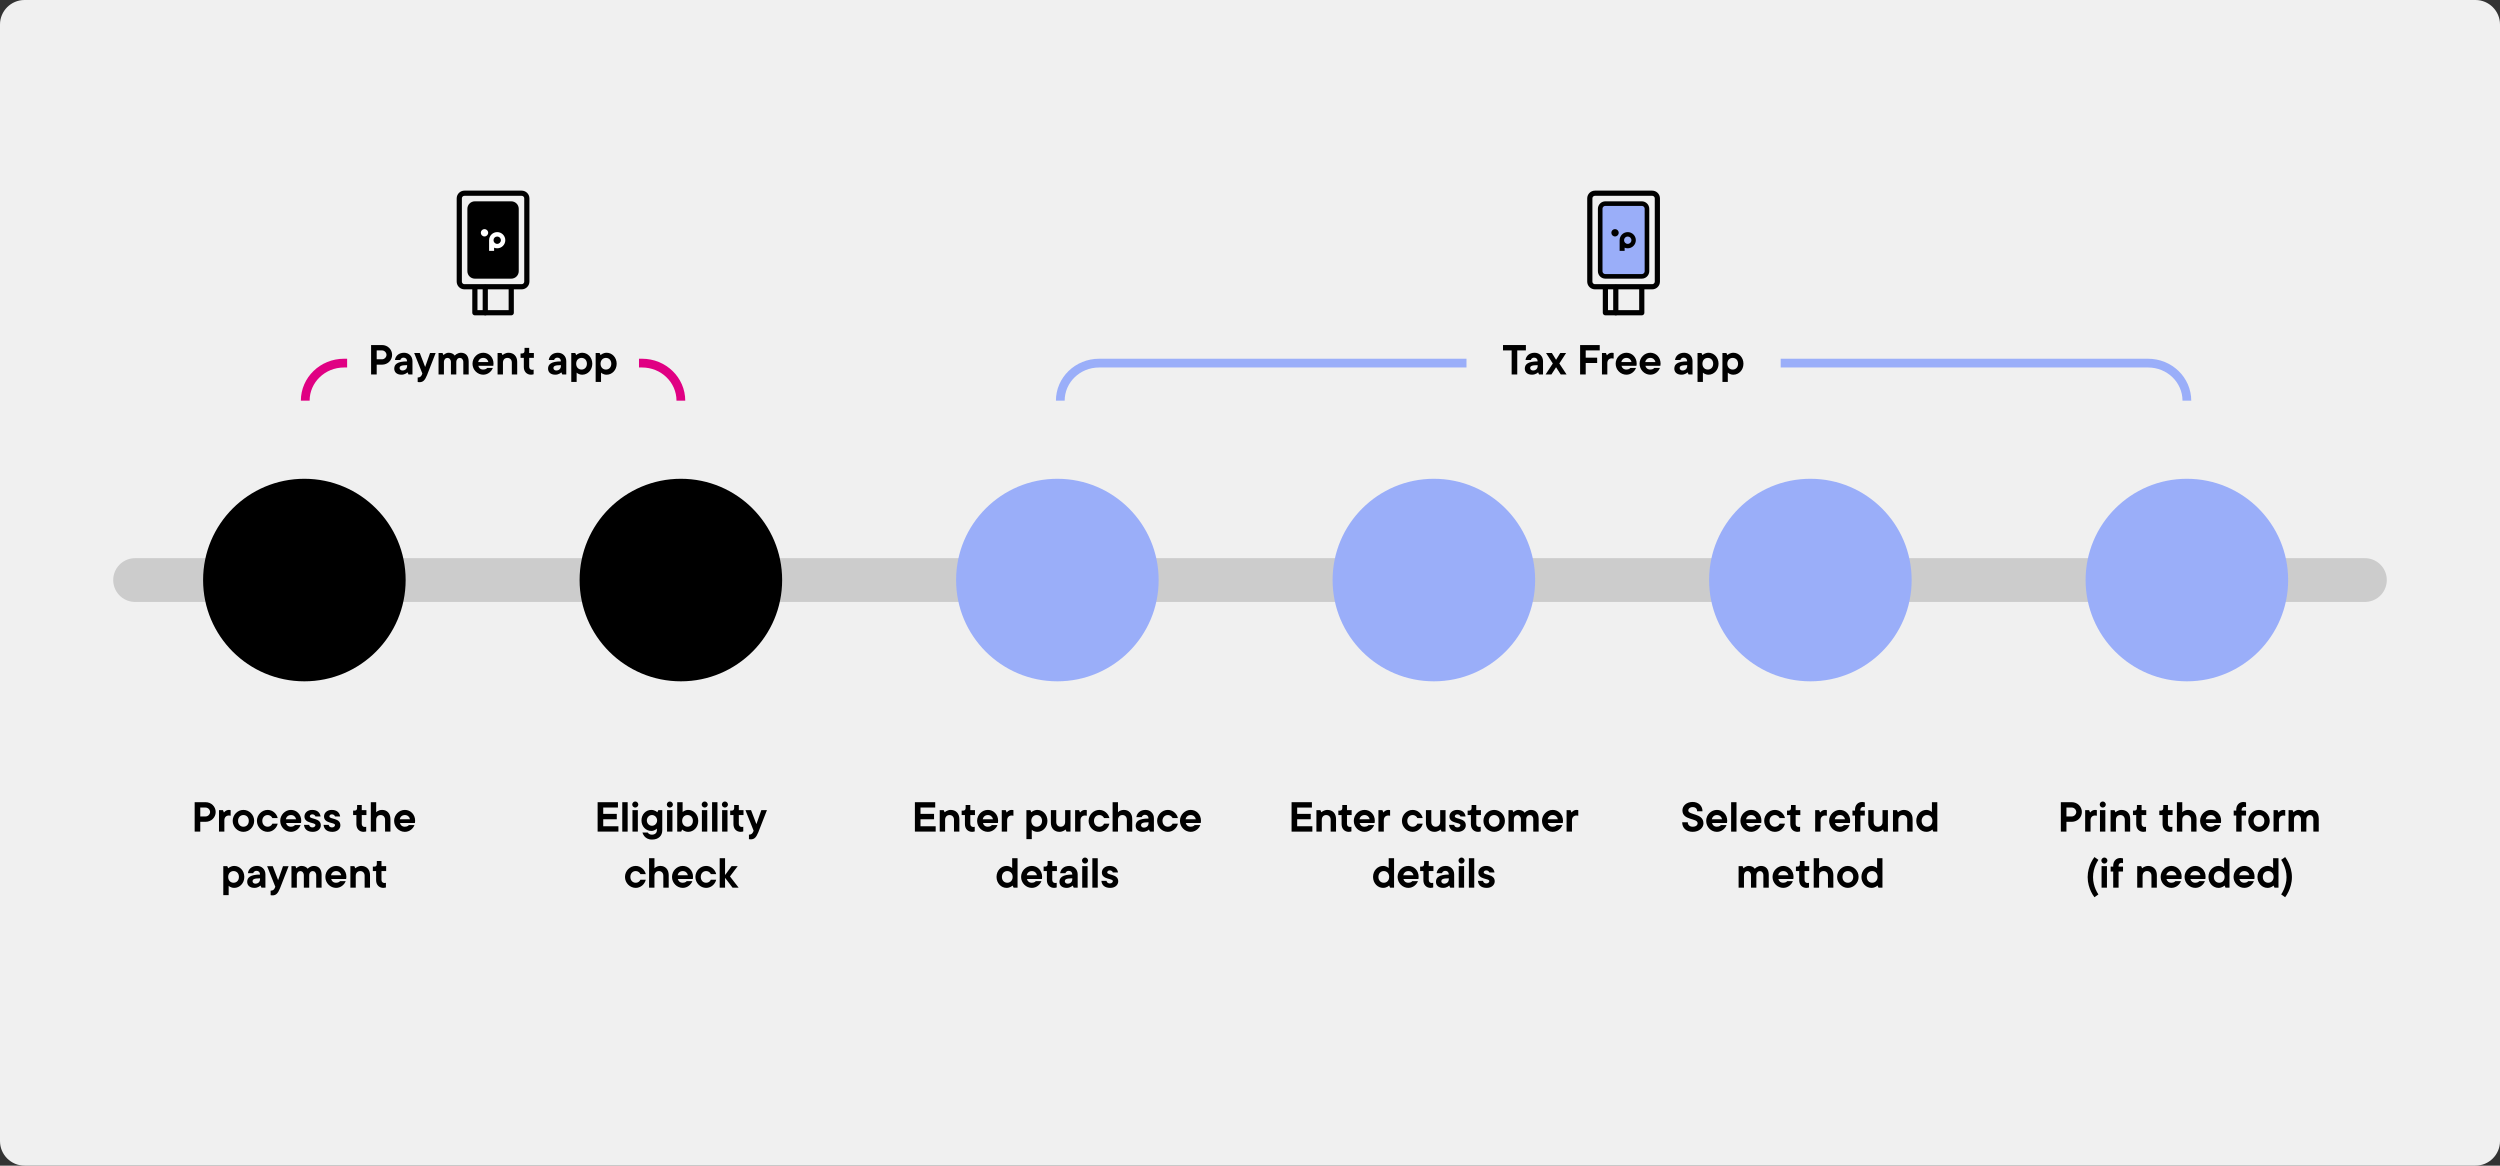 <?xml version="1.0" encoding="UTF-8"?>
<svg id="Layer_1" data-name="Layer 1" xmlns="http://www.w3.org/2000/svg" xmlns:xlink="http://www.w3.org/1999/xlink" version="1.1" viewBox="0 0 815 380">
  <rect x="0" y="0" width="815" height="380" fill="#333333" stroke="none"/>
  <defs>
    <style>
      .cls-1 {
        clip-path: url(#clippath);
      }

      .cls-1, .cls-2, .cls-3, .cls-4, .cls-5, .cls-6, .cls-7, .cls-8, .cls-9, .cls-10, .cls-11, .cls-12, .cls-13, .cls-14, .cls-15, .cls-16, .cls-17 {
        stroke-width: 0px;
      }

      .cls-1, .cls-2, .cls-18, .cls-19, .cls-20, .cls-21, .cls-22, .cls-23, .cls-24, .cls-25, .cls-6, .cls-7, .cls-8, .cls-9, .cls-10, .cls-11, .cls-26, .cls-27, .cls-28, .cls-29, .cls-13, .cls-14, .cls-15, .cls-16, .cls-17, .cls-30 {
        fill: none;
      }

      .cls-3 {
        fill: #9aaef9;
      }

      .cls-18, .cls-19, .cls-20, .cls-21, .cls-22, .cls-25, .cls-27, .cls-28, .cls-30 {
        stroke-linejoin: round;
      }

      .cls-18, .cls-19, .cls-20, .cls-22, .cls-23, .cls-25, .cls-30 {
        stroke-width: 1.381px;
      }

      .cls-18, .cls-30 {
        stroke: #fff;
      }

      .cls-19 {
        stroke-linecap: square;
      }

      .cls-19, .cls-20, .cls-23, .cls-25 {
        stroke: #221f20;
      }

      .cls-20, .cls-22, .cls-23, .cls-27, .cls-28, .cls-29, .cls-30 {
        stroke-linecap: round;
      }

      .cls-21, .cls-27 {
        stroke-width: 1.694px;
      }

      .cls-21, .cls-27, .cls-28 {
        stroke: #000;
      }

      .cls-31 {
        clip-path: url(#clippath-2);
      }

      .cls-32 {
        clip-path: url(#clippath-8);
      }

      .cls-33 {
        clip-path: url(#clippath-5);
      }

      .cls-22 {
        stroke: #1d1e1b;
      }

      .cls-23, .cls-24, .cls-26 {
        stroke-miterlimit: 10;
      }

      .cls-4 {
        fill: #000;
      }

      .cls-24 {
        stroke: #e00083;
      }

      .cls-24, .cls-26 {
        stroke-width: 2.854px;
      }

      .cls-34 {
        clip-path: url(#clippath-14);
      }

      .cls-35 {
        clip-path: url(#clippath-17);
      }

      .cls-36 {
        clip-path: url(#clippath-11);
      }

      .cls-5 {
        fill: #f0f0f0;
      }

      .cls-6 {
        clip-path: url(#clippath-1);
      }

      .cls-7 {
        clip-path: url(#clippath-4);
      }

      .cls-8 {
        clip-path: url(#clippath-3);
      }

      .cls-9 {
        clip-path: url(#clippath-9);
      }

      .cls-10 {
        clip-path: url(#clippath-6);
      }

      .cls-11 {
        clip-path: url(#clippath-7);
      }

      .cls-26 {
        stroke: #9aaef9;
      }

      .cls-28 {
        stroke-width: 1.5px;
      }

      .cls-29 {
        stroke: #ccc;
        stroke-width: 14.272px;
      }

      .cls-12 {
        fill: #fff;
      }

      .cls-13 {
        clip-path: url(#clippath-15);
      }

      .cls-14 {
        clip-path: url(#clippath-10);
      }

      .cls-15 {
        clip-path: url(#clippath-16);
      }

      .cls-16 {
        clip-path: url(#clippath-13);
      }

      .cls-17 {
        clip-path: url(#clippath-12);
      }
    </style>
    <clipPath id="clippath">
      <rect class="cls-2" x="77.133" y="167.005" width="44.185" height="44.185"/>
    </clipPath>
    <clipPath id="clippath-1">
      <polyline class="cls-1" points="77.133 167.005 121.318 167.005 121.318 211.19 77.133 211.19 77.133 167.005"/>
    </clipPath>
    <clipPath id="clippath-2">
      <path class="cls-6" d="M99.225,222.113c18.234,0,33.016-14.782,33.016-33.016s-14.782-33.015-33.016-33.015c-18.234,0-33.016,14.781-33.016,33.015s14.781,33.016,33.016,33.016h0Z"/>
    </clipPath>
    <clipPath id="clippath-3">
      <rect class="cls-2" x="199.872" y="167.005" width="44.185" height="44.185"/>
    </clipPath>
    <clipPath id="clippath-4">
      <polyline class="cls-8" points="199.872 167.005 244.057 167.005 244.057 211.19 199.872 211.19 199.872 167.005"/>
    </clipPath>
    <clipPath id="clippath-5">
      <path class="cls-7" d="M221.964,222.113c18.234,0,33.016-14.782,33.016-33.016s-14.782-33.015-33.016-33.015c-18.234,0-33.015,14.781-33.015,33.015s14.781,33.016,33.015,33.016h0Z"/>
    </clipPath>
    <clipPath id="clippath-6">
      <rect class="cls-2" x="322.611" y="167.005" width="44.185" height="44.185"/>
    </clipPath>
    <clipPath id="clippath-7">
      <polyline class="cls-10" points="322.611 167.005 366.796 167.005 366.796 211.19 322.611 211.19 322.611 167.005"/>
    </clipPath>
    <clipPath id="clippath-8">
      <path class="cls-11" d="M344.703,222.113c18.234,0,33.016-14.782,33.016-33.016s-14.782-33.015-33.016-33.015c-18.234,0-33.015,14.781-33.015,33.015s14.781,33.016,33.015,33.016h0Z"/>
    </clipPath>
    <clipPath id="clippath-9">
      <rect class="cls-2" x="445.35" y="167.005" width="44.185" height="44.185"/>
    </clipPath>
    <clipPath id="clippath-10">
      <polyline class="cls-9" points="445.35 167.005 489.535 167.005 489.535 211.19 445.35 211.19 445.35 167.005"/>
    </clipPath>
    <clipPath id="clippath-11">
      <path class="cls-14" d="M467.442,222.113c18.234,0,33.016-14.782,33.016-33.016s-14.782-33.015-33.016-33.015c-18.234,0-33.015,14.781-33.015,33.015s14.781,33.016,33.015,33.016h0Z"/>
    </clipPath>
    <clipPath id="clippath-12">
      <rect class="cls-2" x="568.089" y="167.005" width="44.185" height="44.185"/>
    </clipPath>
    <clipPath id="clippath-13">
      <polyline class="cls-17" points="568.089 167.005 612.274 167.005 612.274 211.19 568.089 211.19 568.089 167.005"/>
    </clipPath>
    <clipPath id="clippath-14">
      <path class="cls-16" d="M590.181,222.113c18.234,0,33.016-14.782,33.016-33.016s-14.782-33.015-33.016-33.015c-18.234,0-33.015,14.781-33.015,33.015s14.781,33.016,33.015,33.016h0Z"/>
    </clipPath>
    <clipPath id="clippath-15">
      <rect class="cls-2" x="690.045" y="167.005" width="44.185" height="44.185"/>
    </clipPath>
    <clipPath id="clippath-16">
      <polyline class="cls-13" points="690.045 167.005 734.23 167.005 734.23 211.19 690.045 211.19 690.045 167.005"/>
    </clipPath>
    <clipPath id="clippath-17">
      <path class="cls-15" d="M712.921,222.113c18.234,0,33.015-14.782,33.015-33.016s-14.781-33.015-33.015-33.015-33.016,14.781-33.016,33.015,14.782,33.016,33.016,33.016h0Z"/>
    </clipPath>
  </defs>
  <path class="cls-5" d="M8,0C3.582,0,0,3.582,0,8v364c0,4.418,3.582,8,8,8h799c4.418,0,8-3.582,8-8V8c0-4.418-3.582-8-8-8H8Z"/>
  <line class="cls-29" x1="44.04" y1="189.097" x2="770.96" y2="189.097"/>
  <path class="cls-4" d="M99.225,222.113c18.234,0,33.016-14.782,33.016-33.016s-14.782-33.015-33.016-33.015c-18.234,0-33.016,14.781-33.016,33.015s14.781,33.016,33.016,33.016h0Z"/>
  <g class="cls-31">
    <path class="cls-30" d="M104.058,181.503h-12.427M95.773,184.265h8.217M95.773,187.026h2.649M95.773,189.788h2.649M95.773,192.549h2.649M98.535,187.026c.763,0,1.381-.618,1.381-1.381,0-.763-.618-1.381-1.381-1.381M98.535,189.788c.763,0,1.381-.618,1.381-1.381s-.618-1.381-1.381-1.381M98.535,192.549c.763,0,1.381-.618,1.381-1.381,0-.763-.618-1.381-1.381-1.381M104.057,184.265c.763,0,1.381-.618,1.381-1.381s-.618-1.381-1.381-1.381M91.631,181.503l1.874-1.707M93.584,179.718c.539-.539.539-1.413,0-1.953-.539-.539-1.414-.539-1.953,0M91.56,177.803l-6.833,6.462c-.861.873-1.381,2.129-1.381,3.452,0,2.669,2.164,4.833,4.833,4.833h7.482M95.773,181.507v-6.908c0-.763.618-1.381,1.381-1.381h15.189c.763,0,1.381.618,1.381,1.381v22.092c0,.763-.618,1.381-1.381,1.381h-15.189c-.763,0-1.381-.618-1.381-1.381v-4.031M98.535,181.507v-4.147c0-.763.618-1.381,1.381-1.381h9.665c.763,0,1.381.618,1.381,1.381v16.569c0,.763-.618,1.381-1.381,1.381h-9.665c-.763,0-1.381-.618-1.381-1.381v-1.265"/>
    <polyline class="cls-18" points="109.581 198.03 109.581 204.976 99.916 204.976 99.916 198.03"/>
    <line class="cls-30" x1="102.677" y1="204.976" x2="102.677" y2="198.225"/>
  </g>
  <path class="cls-4" d="M221.964,222.113c18.234,0,33.016-14.782,33.016-33.016s-14.782-33.015-33.016-33.015c-18.234,0-33.015,14.781-33.015,33.015s14.781,33.016,33.015,33.016h0Z"/>
  <g class="cls-33">
    <path class="cls-30" d="M229.559,185.646c0,6.101-4.946,11.046-11.046,11.046-6.101,0-11.046-4.946-11.046-11.046,0-6.101,4.946-11.046,11.046-11.046,6.101,0,11.046,4.946,11.046,11.046h0ZM234.391,201.525l-7.594-7.594M220.915,181.157c0,1.327-1.076,2.403-2.403,2.403-1.327,0-2.403-1.076-2.403-2.403,0-1.327,1.076-2.403,2.403-2.403,1.327,0,2.403,1.076,2.403,2.403h0ZM222.655,187.868c0-2.406-1.76-4.294-4.082-4.294-2.321,0-4.203,1.888-4.203,4.294v4.109c0,.316.232.572.518.572h7.249c.286,0,.518-.256.518-.572v-4.109h0Z"/>
  </g>
  <path class="cls-3" d="M344.703,222.113c18.234,0,33.016-14.782,33.016-33.016s-14.782-33.015-33.016-33.015c-18.234,0-33.015,14.781-33.015,33.015s14.781,33.016,33.015,33.016h0Z"/>
  <g class="cls-32">
    <path class="cls-25" d="M336.164,202.191l-3.454-3.454,23.029-23.029c.528-.528,1.384-.528,1.912,0l1.542,1.542c.528.528.528,1.384,0,1.912l-23.029,23.029h0ZM330.984,203.918l5.18-1.727-3.454-3.454-1.727,5.18h0Z"/>
  </g>
  <path class="cls-3" d="M467.442,222.113c18.234,0,33.016-14.782,33.016-33.016s-14.782-33.015-33.016-33.015c-18.234,0-33.015,14.781-33.015,33.015s14.781,33.016,33.015,33.016h0Z"/>
  <g class="cls-36">
    <path class="cls-20" d="M476.418,204.976h-17.95c-.763,0-1.381-.618-1.381-1.381v-28.996c0-.763.618-1.381,1.381-1.381h17.95c.763,0,1.381.618,1.381,1.381v28.996c0,.763-.618,1.381-1.381,1.381h0ZM472.275,183.574c0,2.669-2.164,4.833-4.833,4.833-2.669,0-4.833-2.164-4.833-4.833,0-2.669,2.164-4.833,4.833-4.833,2.669,0,4.833,2.164,4.833,4.833h0Z"/>
    <line class="cls-19" x1="467.443" y1="179.653" x2="467.443" y2="187.717"/>
    <path class="cls-25" d="M463.3,182.194h8.975M463.3,184.955h8.975"/>
    <line class="cls-23" x1="462.61" y1="200.834" x2="472.275" y2="200.834"/>
  </g>
  <path class="cls-3" d="M590.181,222.113c18.234,0,33.016-14.782,33.016-33.016s-14.782-33.015-33.016-33.015c-18.234,0-33.015,14.781-33.015,33.015s14.781,33.016,33.015,33.016h0Z"/>
  <g class="cls-34">
    <path class="cls-22" d="M599.319,174.508l.601,3.771-3.771.601M581.073,203.556l-.601-3.771,3.771-.601M580.479,199.84c5.938,5.372,15.106,4.913,20.478-1.025,4.7-5.196,4.936-12.865.944-18.299M599.932,178.337c-5.938-5.372-15.106-4.913-20.478,1.025-4.7,5.196-4.936,12.865-.944,18.299"/>
  </g>
  <path class="cls-3" d="M712.921,222.113c18.234,0,33.015-14.782,33.015-33.016s-14.781-33.015-33.015-33.015-33.016,14.781-33.016,33.015,14.782,33.016,33.016,33.016h0Z"/>
  <g class="cls-35">
    <path class="cls-20" d="M722.493,204.976h-17.95c-.763,0-1.381-.618-1.381-1.381v-28.996c0-.763.618-1.381,1.381-1.381h12.545c.366,0,.717.145.976.404l5.405,5.405c.259.259.404.61.404.976v23.592c0,.763-.618,1.381-1.381,1.381h0ZM718.351,174.599v5.523h5.523M707.305,177.361h6.904M707.305,182.884h12.427M707.305,188.407h12.427M707.305,193.93h12.427M707.305,199.453h12.427"/>
  </g>
  <path class="cls-24" d="M99.509,130.625h0c0-6.766,5.658-12.251,12.638-12.251h97.18c6.979,0,12.637,5.485,12.637,12.251h0"/>
  <path class="cls-26" d="M345.655,130.625h0c0-6.766,5.658-12.251,12.637-12.251h341.991c6.98,0,12.638,5.485,12.638,12.251h0"/>
  <g>
    <path class="cls-4" d="M63.458,261.516h3.579c1.828,0,3.274,1.432,3.274,3.198s-1.447,3.197-3.274,3.197h-1.751v3.198h-1.828v-9.594ZM67.037,266.16c.762,0,1.447-.686,1.447-1.446,0-.762-.685-1.447-1.447-1.447h-1.751v2.894h1.751Z"/>
    <path class="cls-4" d="M71.39,264.104h1.294l.305.762c.122-.152.274-.29.441-.411.29-.229.701-.427,1.234-.427.167,0,.274.03.38.046l.152.03v1.827l-.167-.03c-.106-.016-.259-.046-.441-.046-.853,0-1.447.609-1.447,1.523v3.73h-1.751v-7.005Z"/>
  </g>
  <g>
    <path class="cls-4" d="M82.86,267.606c0,1.98-1.614,3.579-3.502,3.579s-3.502-1.599-3.502-3.579c0-1.979,1.614-3.578,3.502-3.578s3.502,1.599,3.502,3.578ZM77.606,267.606c0,1.158.762,1.904,1.751,1.904s1.751-.746,1.751-1.904c0-1.157-.761-1.903-1.751-1.903s-1.751.746-1.751,1.903Z"/>
    <path class="cls-4" d="M90.533,268.521c-.32,1.386-1.599,2.665-3.274,2.665-1.889,0-3.502-1.599-3.502-3.579,0-1.979,1.614-3.578,3.502-3.578,1.675,0,2.954,1.279,3.274,2.665h-1.751c-.076-.183-.198-.351-.335-.487-.244-.244-.624-.503-1.188-.503-.99,0-1.751.746-1.751,1.903,0,1.158.762,1.904,1.751,1.904.563,0,.944-.244,1.188-.487.137-.138.259-.305.335-.503h1.751Z"/>
    <path class="cls-4" d="M97.977,268.978c-.365,1.051-1.538,2.208-3.122,2.208-1.889,0-3.502-1.599-3.502-3.579,0-1.979,1.614-3.578,3.502-3.578,1.827,0,3.35,1.446,3.35,3.578,0,.168-.03.32-.046.457l-.03.229h-4.873c.167.686.685,1.219,1.599,1.219.472,0,.761-.122.99-.259.122-.076.229-.168.305-.274h1.827ZM96.53,267.074c-.167-.777-.761-1.371-1.675-1.371-.914,0-1.508.594-1.675,1.371h3.35Z"/>
    <path class="cls-4" d="M100.776,268.901c.076.472.457.838,1.066.838.609,0,.99-.381.99-.762,0-.99-3.579-.396-3.579-2.817,0-1.143.99-2.132,2.512-2.132,1.69,0,2.574.914,2.741,2.132h-1.675c-.076-.305-.457-.686-.99-.686-.533,0-.837.305-.837.686,0,.975,3.579.396,3.579,2.894,0,1.142-1.005,2.132-2.589,2.132-1.827,0-2.756-.898-2.893-2.284h1.675Z"/>
    <path class="cls-4" d="M107.155,268.901c.076.472.457.838,1.066.838.609,0,.99-.381.99-.762,0-.99-3.579-.396-3.579-2.817,0-1.143.99-2.132,2.513-2.132,1.69,0,2.574.914,2.741,2.132h-1.675c-.076-.305-.457-.686-.99-.686-.533,0-.837.305-.837.686,0,.975,3.579.396,3.579,2.894,0,1.142-1.005,2.132-2.589,2.132-1.827,0-2.756-.898-2.893-2.284h1.675Z"/>
    <path class="cls-4" d="M116.182,265.703h-1.066v-1.446h.457c.563,0,.838-.274.838-.838v-.989h1.522v1.675h1.523v1.599h-1.523v2.894c0,.609.381.99.99.99.167,0,.259-.016.335-.031l.122-.045v1.522c-.076.03-.152.061-.244.076-.167.046-.365.076-.594.076-1.386,0-2.36-.99-2.36-2.513v-2.97Z"/>
    <path class="cls-4" d="M120.886,261.516h1.751v3.274c.137-.138.289-.274.472-.381.32-.183.822-.381,1.507-.381,1.523,0,2.665,1.142,2.665,2.97v4.111h-1.751v-3.883c0-.914-.594-1.523-1.446-1.523-.853,0-1.447.609-1.447,1.523v3.883h-1.751v-9.594Z"/>
    <path class="cls-4" d="M135.106,268.978c-.365,1.051-1.538,2.208-3.122,2.208-1.888,0-3.502-1.599-3.502-3.579,0-1.979,1.614-3.578,3.502-3.578,1.827,0,3.35,1.446,3.35,3.578,0,.168-.03.32-.046.457l-.03.229h-4.873c.167.686.686,1.219,1.599,1.219.472,0,.761-.122.99-.259.122-.076.229-.168.305-.274h1.827ZM133.66,267.074c-.167-.777-.761-1.371-1.675-1.371s-1.508.594-1.675,1.371h3.35Z"/>
  </g>
  <g>
    <path class="cls-4" d="M72.791,282.37h1.294l.305.686c.152-.138.335-.274.533-.381.35-.183.837-.381,1.446-.381,1.751,0,3.274,1.508,3.274,3.578,0,2.071-1.523,3.579-3.274,3.579-.594,0-1.02-.168-1.34-.335-.183-.106-.35-.213-.487-.351v3.046h-1.751v-9.441ZM77.892,285.872c0-1.157-.761-1.903-1.751-1.903-.99,0-1.751.746-1.751,1.903,0,1.158.761,1.904,1.751,1.904.99,0,1.751-.746,1.751-1.904Z"/>
    <path class="cls-4" d="M84.925,288.689c-.167.138-.335.274-.533.381-.35.198-.837.381-1.446.381-1.523,0-2.36-.822-2.36-1.979,0-1.386.99-2.36,4.188-2.36,0-.777-.457-1.219-1.142-1.219-.472,0-.716.198-.883.381-.091.106-.152.244-.183.381h-1.751c.167-1.279,1.218-2.36,2.97-2.36,1.583,0,2.741,1.157,2.741,2.741v4.34h-1.294l-.305-.686ZM84.772,286.329c-2.056,0-2.437.381-2.437.99,0,.381.381.762.914.762.914,0,1.523-.595,1.523-1.447v-.305Z"/>
  </g>
  <g>
    <path class="cls-4" d="M88.226,290.365c.777,0,1.142-.381,1.371-.914l.152-.381-2.665-6.7h1.827l1.751,4.568,1.599-4.568h1.827l-1.355,3.472c-.685,1.767-1.37,3.594-1.462,3.762-.685,1.66-1.294,2.284-2.437,2.284-.167,0-.319-.016-.426-.03l-.183-.046v-1.446Z"/>
    <path class="cls-4" d="M95.015,282.37h1.294l.305.686c.137-.138.305-.274.472-.381.289-.183.7-.381,1.203-.381.715,0,1.218.229,1.538.457.183.137.335.289.441.457.167-.168.35-.32.563-.457.365-.229.883-.457,1.492-.457,1.523,0,2.513.989,2.513,2.894v4.188h-1.751v-4.035c0-.854-.533-1.371-1.142-1.371-.609,0-1.142.518-1.142,1.371v4.035h-1.751v-4.035c0-.854-.533-1.371-1.142-1.371-.609,0-1.142.518-1.142,1.371v4.035h-1.751v-7.005Z"/>
    <path class="cls-4" d="M112.692,287.243c-.365,1.051-1.538,2.208-3.122,2.208-1.889,0-3.502-1.599-3.502-3.579,0-1.979,1.614-3.578,3.502-3.578,1.827,0,3.35,1.446,3.35,3.578,0,.168-.03.32-.046.457l-.03.229h-4.873c.167.686.685,1.219,1.599,1.219.472,0,.761-.122.99-.259.122-.076.229-.168.305-.274h1.827ZM111.245,285.34c-.167-.777-.761-1.371-1.675-1.371-.914,0-1.508.594-1.675,1.371h3.35Z"/>
    <path class="cls-4" d="M114.227,282.37h1.294l.305.686c.167-.138.365-.274.563-.381.35-.183.822-.381,1.416-.381,1.66,0,2.817,1.142,2.817,2.97v4.111h-1.751v-3.883c0-.914-.594-1.523-1.447-1.523-.853,0-1.447.609-1.447,1.523v3.883h-1.751v-7.005Z"/>
  </g>
  <path class="cls-4" d="M122.613,283.969h-1.066v-1.446h.457c.563,0,.838-.274.838-.838v-.989h1.522v1.675h1.523v1.599h-1.523v2.894c0,.609.381.99.99.99.167,0,.259-.016.335-.031l.122-.045v1.522c-.076.03-.152.061-.244.076-.167.046-.365.076-.594.076-1.386,0-2.36-.99-2.36-2.513v-2.97Z"/>
  <g>
    <path class="cls-4" d="M194.826,261.516h6.625v1.751h-4.797v2.056h4.416v1.752h-4.416v2.284h4.949v1.751h-6.777v-9.594Z"/>
    <path class="cls-4" d="M202.864,261.516h1.751v9.594h-1.751v-9.594Z"/>
    <path class="cls-4" d="M206.106,262.277c0-.533.457-.99.99-.99.533,0,.99.457.99.99,0,.532-.457.989-.99.989-.533,0-.99-.457-.99-.989ZM206.182,264.104h1.751v7.005h-1.751v-7.005Z"/>
    <path class="cls-4" d="M211.176,271.414c.076.137.167.243.289.351.229.167.548.335,1.082.335.99,0,1.599-.595,1.599-1.447v-.533c-.137.138-.305.274-.487.381-.32.198-.777.381-1.34.381-1.767,0-3.198-1.446-3.198-3.426,0-1.98,1.431-3.427,3.198-3.427.609,0,1.096.198,1.447.381.198.106.365.243.533.381l.305-.686h1.294v6.548c0,1.827-1.218,3.046-3.35,3.046-1.294,0-2.056-.548-2.528-1.143-.259-.335-.457-.716-.594-1.142h1.751ZM214.221,267.455c0-.975-.776-1.752-1.675-1.752-.929,0-1.675.777-1.675,1.752s.746,1.751,1.675,1.751c.898,0,1.675-.776,1.675-1.751Z"/>
    <path class="cls-4" d="M217.386,262.277c0-.533.457-.99.99-.99.533,0,.99.457.99.99,0,.532-.457.989-.99.989-.533,0-.99-.457-.99-.989ZM217.462,264.104h1.751v7.005h-1.751v-7.005Z"/>
    <path class="cls-4" d="M220.781,261.516h1.751v3.198c.137-.122.305-.229.487-.335.32-.168.746-.351,1.34-.351,1.751,0,3.274,1.508,3.274,3.578,0,2.071-1.523,3.579-3.274,3.579-.609,0-1.096-.183-1.446-.381-.198-.106-.381-.243-.533-.381l-.305.686h-1.294v-9.594ZM225.883,267.606c0-1.157-.761-1.903-1.751-1.903-.99,0-1.751.746-1.751,1.903,0,1.158.761,1.904,1.751,1.904.99,0,1.751-.746,1.751-1.904Z"/>
    <path class="cls-4" d="M228.743,262.277c0-.533.457-.99.99-.99.533,0,.99.457.99.99,0,.532-.457.989-.99.989-.533,0-.99-.457-.99-.989ZM228.819,264.104h1.751v7.005h-1.751v-7.005Z"/>
    <path class="cls-4" d="M232.138,261.516h1.751v9.594h-1.751v-9.594Z"/>
  </g>
  <g>
    <path class="cls-4" d="M235.332,262.277c0-.533.457-.99.99-.99.533,0,.99.457.99.99,0,.532-.457.989-.99.989-.533,0-.99-.457-.99-.989ZM235.408,264.104h1.751v7.005h-1.751v-7.005Z"/>
    <path class="cls-4" d="M239.107,265.703h-1.066v-1.446h.457c.563,0,.838-.274.838-.838v-.989h1.522v1.675h1.523v1.599h-1.523v2.894c0,.609.381.99.99.99.167,0,.259-.016.335-.031l.122-.045v1.522c-.076.03-.152.061-.244.076-.167.046-.365.076-.594.076-1.386,0-2.36-.99-2.36-2.513v-2.97Z"/>
  </g>
  <path class="cls-4" d="M244.156,272.1c.777,0,1.142-.381,1.371-.914l.152-.381-2.665-6.7h1.827l1.751,4.568,1.599-4.568h1.827l-1.355,3.472c-.685,1.767-1.37,3.594-1.462,3.762-.685,1.66-1.294,2.284-2.437,2.284-.167,0-.319-.016-.426-.03l-.183-.046v-1.446Z"/>
  <g>
    <path class="cls-4" d="M210.522,286.786c-.32,1.386-1.599,2.665-3.274,2.665-1.888,0-3.502-1.599-3.502-3.579,0-1.979,1.614-3.578,3.502-3.578,1.675,0,2.954,1.279,3.274,2.665h-1.751c-.076-.183-.198-.351-.335-.487-.244-.244-.624-.503-1.188-.503-.99,0-1.751.746-1.751,1.903,0,1.158.762,1.904,1.751,1.904.563,0,.944-.244,1.188-.487.137-.138.259-.305.335-.503h1.751Z"/>
    <path class="cls-4" d="M211.601,279.781h1.751v3.274c.137-.138.289-.274.472-.381.32-.183.822-.381,1.507-.381,1.523,0,2.665,1.142,2.665,2.97v4.111h-1.751v-3.883c0-.914-.594-1.523-1.447-1.523-.853,0-1.447.609-1.447,1.523v3.883h-1.751v-9.594Z"/>
    <path class="cls-4" d="M225.7,287.243c-.365,1.051-1.538,2.208-3.122,2.208-1.888,0-3.502-1.599-3.502-3.579,0-1.979,1.614-3.578,3.502-3.578,1.827,0,3.35,1.446,3.35,3.578,0,.168-.03.32-.046.457l-.03.229h-4.873c.167.686.686,1.219,1.599,1.219.472,0,.761-.122.99-.259.122-.076.229-.168.305-.274h1.827ZM224.253,285.34c-.167-.777-.761-1.371-1.675-1.371s-1.508.594-1.675,1.371h3.35Z"/>
    <path class="cls-4" d="M233.479,286.786c-.32,1.386-1.599,2.665-3.274,2.665-1.888,0-3.502-1.599-3.502-3.579,0-1.979,1.614-3.578,3.502-3.578,1.675,0,2.954,1.279,3.274,2.665h-1.751c-.076-.183-.198-.351-.335-.487-.244-.244-.624-.503-1.188-.503-.99,0-1.751.746-1.751,1.903,0,1.158.762,1.904,1.751,1.904.563,0,.944-.244,1.188-.487.137-.138.259-.305.335-.503h1.751Z"/>
  </g>
  <path class="cls-4" d="M234.619,279.781h1.751v5.482l2.132-2.894h1.979l-2.512,3.351,2.817,3.654h-1.979l-2.437-3.198v3.198h-1.751v-9.594Z"/>
  <polygon class="cls-5" points="113.163 110.068 113.163 122.079 208.31 122.079 208.31 110.068 113.163 110.068 113.163 110.068"/>
  <g>
    <path class="cls-4" d="M120.974,112.484h3.579c1.828,0,3.274,1.432,3.274,3.198,0,1.767-1.447,3.198-3.274,3.198h-1.751v3.198h-1.828v-9.594ZM124.553,117.129c.762,0,1.447-.685,1.447-1.447,0-.761-.685-1.447-1.447-1.447h-1.751v2.894h1.751Z"/>
    <path class="cls-4" d="M132.865,121.393c-.167.137-.335.274-.533.38-.35.198-.837.381-1.446.381-1.523,0-2.36-.822-2.36-1.979,0-1.386.99-2.36,4.188-2.36,0-.777-.457-1.219-1.142-1.219-.472,0-.716.198-.883.381-.091.106-.152.244-.183.381h-1.751c.167-1.279,1.218-2.36,2.97-2.36,1.583,0,2.741,1.157,2.741,2.741v4.34h-1.294l-.305-.685ZM132.712,119.032c-2.056,0-2.437.381-2.437.99,0,.38.381.761.914.761.914,0,1.523-.594,1.523-1.447v-.305Z"/>
  </g>
  <g>
    <path class="cls-4" d="M136.164,123.068c.777,0,1.142-.38,1.371-.914l.152-.381-2.665-6.7h1.827l1.751,4.568,1.599-4.568h1.827l-1.355,3.472c-.685,1.767-1.37,3.594-1.462,3.762-.685,1.66-1.294,2.284-2.437,2.284-.167,0-.319-.015-.426-.03l-.183-.046v-1.447Z"/>
    <path class="cls-4" d="M142.968,115.073h1.294l.305.685c.137-.137.305-.274.472-.38.289-.183.7-.381,1.203-.381.715,0,1.218.229,1.538.457.183.137.335.29.441.457.167-.167.35-.32.563-.457.365-.228.883-.457,1.492-.457,1.523,0,2.513.99,2.513,2.893v4.188h-1.751v-4.036c0-.853-.533-1.371-1.142-1.371-.609,0-1.142.518-1.142,1.371v4.036h-1.751v-4.036c0-.853-.533-1.371-1.142-1.371-.609,0-1.142.518-1.142,1.371v4.036h-1.751v-7.005Z"/>
    <path class="cls-4" d="M160.66,119.946c-.365,1.051-1.538,2.208-3.122,2.208-1.889,0-3.502-1.599-3.502-3.579,0-1.98,1.614-3.579,3.502-3.579,1.827,0,3.35,1.447,3.35,3.579,0,.167-.03.32-.046.457l-.03.229h-4.873c.167.686.685,1.218,1.599,1.218.472,0,.761-.122.99-.259.122-.076.229-.167.305-.274h1.827ZM159.213,118.042c-.167-.776-.761-1.371-1.675-1.371-.914,0-1.508.594-1.675,1.371h3.35Z"/>
    <path class="cls-4" d="M162.21,115.073h1.294l.305.685c.167-.137.365-.274.563-.38.35-.183.822-.381,1.416-.381,1.66,0,2.817,1.142,2.817,2.969v4.112h-1.751v-3.883c0-.914-.594-1.523-1.447-1.523-.853,0-1.447.609-1.447,1.523v3.883h-1.751v-7.005Z"/>
    <path class="cls-4" d="M170.766,116.672h-1.066v-1.446h.457c.563,0,.838-.274.838-.838v-.99h1.522v1.675h1.523v1.599h-1.523v2.894c0,.609.381.99.99.99.167,0,.259-.015.335-.03l.122-.046v1.523c-.076.03-.152.061-.244.076-.167.046-.365.076-.594.076-1.386,0-2.36-.99-2.36-2.513v-2.97Z"/>
    <path class="cls-4" d="M183.007,121.393c-.167.137-.335.274-.533.38-.35.198-.837.381-1.446.381-1.523,0-2.36-.822-2.36-1.979,0-1.386.99-2.36,4.188-2.36,0-.777-.457-1.219-1.142-1.219-.472,0-.716.198-.883.381-.091.106-.152.244-.183.381h-1.751c.167-1.279,1.218-2.36,2.97-2.36,1.583,0,2.741,1.157,2.741,2.741v4.34h-1.294l-.305-.685ZM182.854,119.032c-2.056,0-2.437.381-2.437.99,0,.38.381.761.914.761.914,0,1.523-.594,1.523-1.447v-.305Z"/>
    <path class="cls-4" d="M186.232,115.073h1.294l.305.685c.152-.137.335-.274.533-.38.35-.183.837-.381,1.446-.381,1.751,0,3.274,1.507,3.274,3.579,0,2.071-1.523,3.579-3.274,3.579-.594,0-1.02-.167-1.34-.335-.183-.106-.35-.213-.487-.351v3.046h-1.751v-9.441ZM191.334,118.576c0-1.157-.761-1.904-1.751-1.904-.99,0-1.751.747-1.751,1.904s.761,1.903,1.751,1.903c.99,0,1.751-.746,1.751-1.903Z"/>
  </g>
  <path class="cls-4" d="M194.181,115.073h1.294l.305.685c.152-.137.335-.274.533-.38.35-.183.837-.381,1.446-.381,1.751,0,3.274,1.507,3.274,3.579,0,2.071-1.523,3.579-3.274,3.579-.594,0-1.02-.167-1.34-.335-.183-.106-.35-.213-.487-.351v3.046h-1.751v-9.441ZM199.283,118.576c0-1.157-.761-1.904-1.751-1.904-.99,0-1.751.747-1.751,1.904s.761,1.903,1.751,1.903c.99,0,1.751-.746,1.751-1.903Z"/>
  <polygon class="cls-5" points="478.075 110.068 478.075 122.079 580.5 122.079 580.5 110.068 478.075 110.068 478.075 110.068"/>
  <g>
    <path class="cls-4" d="M492.796,114.235h-2.817v-1.751h7.462v1.751h-2.817v7.843h-1.827v-7.843Z"/>
    <path class="cls-4" d="M501.428,121.393c-.168.137-.335.274-.533.38-.35.198-.837.381-1.446.381-1.523,0-2.36-.822-2.36-1.979,0-1.386.989-2.36,4.188-2.36,0-.777-.457-1.219-1.142-1.219-.473,0-.716.198-.884.381-.091.106-.152.244-.183.381h-1.751c.167-1.279,1.218-2.36,2.969-2.36,1.584,0,2.741,1.157,2.741,2.741v4.34h-1.294l-.305-.685ZM501.275,119.032c-2.056,0-2.437.381-2.437.99,0,.38.381.761.914.761.913,0,1.522-.594,1.522-1.447v-.305Z"/>
  </g>
  <path class="cls-4" d="M506.212,118.5l-2.208-3.426h1.903l1.371,2.208,1.37-2.208h1.903l-2.208,3.426,2.36,3.579h-1.903l-1.522-2.36-1.523,2.36h-1.903l2.36-3.579Z"/>
  <g>
    <path class="cls-4" d="M515.115,112.484h6.396v1.751h-4.568v2.36h3.73v1.751h-3.73v3.731h-1.827v-9.594Z"/>
    <path class="cls-4" d="M522.239,115.073h1.294l.305.761c.122-.152.274-.289.441-.411.289-.229.701-.426,1.233-.426.168,0,.274.03.381.045l.152.031v1.827l-.167-.03c-.107-.015-.26-.046-.442-.046-.853,0-1.446.609-1.446,1.523v3.731h-1.751v-7.005Z"/>
  </g>
  <g>
    <path class="cls-4" d="M533.331,119.946c-.365,1.051-1.538,2.208-3.122,2.208-1.888,0-3.502-1.599-3.502-3.579,0-1.98,1.614-3.579,3.502-3.579,1.828,0,3.351,1.447,3.351,3.579,0,.167-.03.32-.046.457l-.03.229h-4.873c.168.686.686,1.218,1.599,1.218.473,0,.762-.122.99-.259.122-.076.229-.167.305-.274h1.827ZM531.885,118.042c-.168-.776-.762-1.371-1.676-1.371-.913,0-1.507.594-1.675,1.371h3.351Z"/>
    <path class="cls-4" d="M541.125,119.946c-.365,1.051-1.538,2.208-3.122,2.208-1.888,0-3.502-1.599-3.502-3.579,0-1.98,1.614-3.579,3.502-3.579,1.828,0,3.351,1.447,3.351,3.579,0,.167-.03.32-.046.457l-.03.229h-4.873c.168.686.686,1.218,1.599,1.218.473,0,.762-.122.99-.259.122-.076.229-.167.305-.274h1.827ZM539.679,118.042c-.168-.776-.762-1.371-1.676-1.371-.913,0-1.507.594-1.675,1.371h3.351Z"/>
    <path class="cls-4" d="M550.167,121.393c-.168.137-.335.274-.533.38-.35.198-.837.381-1.446.381-1.523,0-2.36-.822-2.36-1.979,0-1.386.989-2.36,4.188-2.36,0-.777-.457-1.219-1.142-1.219-.473,0-.716.198-.884.381-.091.106-.152.244-.183.381h-1.751c.167-1.279,1.218-2.36,2.969-2.36,1.584,0,2.741,1.157,2.741,2.741v4.34h-1.294l-.305-.685ZM550.015,119.032c-2.056,0-2.437.381-2.437.99,0,.38.381.761.914.761.913,0,1.522-.594,1.522-1.447v-.305Z"/>
    <path class="cls-4" d="M553.394,115.073h1.294l.305.685c.152-.137.335-.274.533-.38.35-.183.837-.381,1.446-.381,1.751,0,3.274,1.507,3.274,3.579,0,2.071-1.523,3.579-3.274,3.579-.594,0-1.021-.167-1.34-.335-.183-.106-.351-.213-.487-.351v3.046h-1.751v-9.441ZM558.495,118.576c0-1.157-.762-1.904-1.752-1.904-.989,0-1.751.747-1.751,1.904s.762,1.903,1.751,1.903c.99,0,1.752-.746,1.752-1.903Z"/>
  </g>
  <path class="cls-4" d="M561.51,115.073h1.294l.305.685c.152-.137.335-.274.533-.38.35-.183.837-.381,1.446-.381,1.751,0,3.274,1.507,3.274,3.579,0,2.071-1.523,3.579-3.274,3.579-.594,0-1.021-.167-1.34-.335-.183-.106-.351-.213-.487-.351v3.046h-1.751v-9.441ZM566.611,118.576c0-1.157-.762-1.904-1.752-1.904-.989,0-1.751.747-1.751,1.904s.762,1.903,1.751,1.903c.99,0,1.752-.746,1.752-1.903Z"/>
  <g>
    <path class="cls-4" d="M298.255,261.516h6.625v1.751h-4.797v2.056h4.416v1.752h-4.416v2.284h4.949v1.751h-6.777v-9.594Z"/>
    <path class="cls-4" d="M306.354,264.104h1.294l.305.686c.167-.138.365-.274.563-.381.35-.183.822-.381,1.416-.381,1.66,0,2.817,1.142,2.817,2.97v4.111h-1.751v-3.883c0-.914-.594-1.523-1.447-1.523-.853,0-1.447.609-1.447,1.523v3.883h-1.751v-7.005Z"/>
  </g>
  <g>
    <path class="cls-4" d="M314.566,265.703h-1.066v-1.446h.457c.563,0,.838-.274.838-.838v-.989h1.522v1.675h1.523v1.599h-1.523v2.894c0,.609.381.99.99.99.167,0,.259-.016.335-.031l.122-.045v1.522c-.076.03-.152.061-.244.076-.167.046-.365.076-.594.076-1.386,0-2.36-.99-2.36-2.513v-2.97Z"/>
    <path class="cls-4" d="M325.163,268.978c-.365,1.051-1.538,2.208-3.122,2.208-1.888,0-3.502-1.599-3.502-3.579,0-1.979,1.614-3.578,3.502-3.578,1.827,0,3.35,1.446,3.35,3.578,0,.168-.03.32-.046.457l-.03.229h-4.873c.167.686.686,1.219,1.599,1.219.472,0,.761-.122.99-.259.122-.076.229-.168.305-.274h1.827ZM323.716,267.074c-.167-.777-.761-1.371-1.675-1.371s-1.508.594-1.675,1.371h3.35Z"/>
  </g>
  <g>
    <path class="cls-4" d="M326.572,264.104h1.294l.305.762c.122-.152.274-.29.441-.411.29-.229.701-.427,1.234-.427.167,0,.274.03.38.046l.152.03v1.827l-.167-.03c-.106-.016-.259-.046-.441-.046-.853,0-1.447.609-1.447,1.523v3.73h-1.751v-7.005Z"/>
    <path class="cls-4" d="M334.609,264.104h1.294l.305.686c.152-.138.335-.274.533-.381.35-.183.837-.381,1.446-.381,1.751,0,3.274,1.508,3.274,3.578,0,2.071-1.523,3.579-3.274,3.579-.594,0-1.02-.168-1.34-.335-.183-.106-.35-.213-.487-.351v3.046h-1.751v-9.441ZM339.711,267.606c0-1.157-.761-1.903-1.751-1.903-.99,0-1.751.746-1.751,1.903,0,1.158.761,1.904,1.751,1.904.99,0,1.751-.746,1.751-1.904Z"/>
    <path class="cls-4" d="M342.586,264.104h1.751v3.883c0,.914.594,1.523,1.447,1.523.853,0,1.447-.609,1.447-1.523v-3.883h1.751v7.005h-1.294l-.305-.686c-.167.138-.365.274-.563.381-.35.198-.853.381-1.416.381-1.66,0-2.817-1.143-2.817-2.97v-4.111Z"/>
    <path class="cls-4" d="M350.487,264.104h1.294l.305.762c.122-.152.274-.29.441-.411.29-.229.701-.427,1.234-.427.167,0,.274.03.38.046l.152.03v1.827l-.167-.03c-.106-.016-.259-.046-.441-.046-.853,0-1.447.609-1.447,1.523v3.73h-1.751v-7.005Z"/>
    <path class="cls-4" d="M361.664,268.521c-.32,1.386-1.599,2.665-3.274,2.665-1.889,0-3.502-1.599-3.502-3.579,0-1.979,1.614-3.578,3.502-3.578,1.675,0,2.954,1.279,3.274,2.665h-1.751c-.076-.183-.198-.351-.335-.487-.244-.244-.624-.503-1.188-.503-.99,0-1.751.746-1.751,1.903,0,1.158.762,1.904,1.751,1.904.563,0,.944-.244,1.188-.487.137-.138.259-.305.335-.503h1.751Z"/>
    <path class="cls-4" d="M362.712,261.516h1.751v3.274c.137-.138.289-.274.472-.381.32-.183.822-.381,1.507-.381,1.523,0,2.665,1.142,2.665,2.97v4.111h-1.751v-3.883c0-.914-.594-1.523-1.446-1.523-.853,0-1.447.609-1.447,1.523v3.883h-1.751v-9.594Z"/>
    <path class="cls-4" d="M374.572,270.424c-.167.138-.335.274-.533.381-.35.198-.837.381-1.446.381-1.523,0-2.36-.822-2.36-1.979,0-1.386.99-2.36,4.188-2.36,0-.777-.457-1.219-1.142-1.219-.472,0-.716.198-.883.381-.091.106-.152.244-.183.381h-1.751c.167-1.279,1.218-2.36,2.97-2.36,1.583,0,2.741,1.157,2.741,2.741v4.34h-1.294l-.305-.686ZM374.42,268.063c-2.056,0-2.437.381-2.437.99,0,.381.381.762.914.762.914,0,1.523-.595,1.523-1.447v-.305Z"/>
    <path class="cls-4" d="M383.996,268.521c-.32,1.386-1.599,2.665-3.274,2.665-1.888,0-3.502-1.599-3.502-3.579,0-1.979,1.614-3.578,3.502-3.578,1.675,0,2.954,1.279,3.274,2.665h-1.751c-.076-.183-.198-.351-.335-.487-.244-.244-.624-.503-1.188-.503-.99,0-1.751.746-1.751,1.903,0,1.158.762,1.904,1.751,1.904.563,0,.944-.244,1.188-.487.137-.138.259-.305.335-.503h1.751Z"/>
    <path class="cls-4" d="M391.288,268.978c-.365,1.051-1.538,2.208-3.122,2.208-1.888,0-3.502-1.599-3.502-3.579,0-1.979,1.614-3.578,3.502-3.578,1.827,0,3.35,1.446,3.35,3.578,0,.168-.03.32-.046.457l-.03.229h-4.873c.167.686.686,1.219,1.599,1.219.472,0,.761-.122.99-.259.122-.076.229-.168.305-.274h1.827ZM389.841,267.074c-.167-.777-.761-1.371-1.675-1.371s-1.508.594-1.675,1.371h3.35Z"/>
  </g>
  <g>
    <path class="cls-4" d="M330.125,288.689c-.167.138-.335.274-.533.381-.351.198-.838.381-1.447.381-1.751,0-3.274-1.508-3.274-3.579,0-2.07,1.522-3.578,3.274-3.578.563,0,1.02.183,1.34.351.183.106.351.213.487.335v-3.198h1.751v9.594h-1.294l-.305-.686ZM330.125,285.872c0-1.157-.761-1.903-1.751-1.903s-1.751.746-1.751,1.903c0,1.158.762,1.904,1.751,1.904s1.751-.746,1.751-1.904Z"/>
    <path class="cls-4" d="M339.502,287.243c-.365,1.051-1.538,2.208-3.122,2.208-1.889,0-3.502-1.599-3.502-3.579,0-1.979,1.614-3.578,3.502-3.578,1.827,0,3.35,1.446,3.35,3.578,0,.168-.03.32-.046.457l-.03.229h-4.873c.167.686.685,1.219,1.599,1.219.472,0,.761-.122.99-.259.122-.076.229-.168.305-.274h1.827ZM338.056,285.34c-.167-.777-.761-1.371-1.675-1.371-.914,0-1.508.594-1.675,1.371h3.35Z"/>
  </g>
  <g>
    <path class="cls-4" d="M341.285,283.969h-1.066v-1.446h.457c.563,0,.838-.274.838-.838v-.989h1.522v1.675h1.523v1.599h-1.523v2.894c0,.609.381.99.99.99.167,0,.259-.016.335-.031l.122-.045v1.522c-.076.03-.152.061-.244.076-.167.046-.365.076-.594.076-1.386,0-2.36-.99-2.36-2.513v-2.97Z"/>
    <path class="cls-4" d="M349.719,288.689c-.167.138-.335.274-.533.381-.35.198-.837.381-1.446.381-1.523,0-2.36-.822-2.36-1.979,0-1.386.99-2.36,4.188-2.36,0-.777-.457-1.219-1.142-1.219-.472,0-.716.198-.883.381-.091.106-.152.244-.183.381h-1.751c.167-1.279,1.218-2.36,2.97-2.36,1.583,0,2.741,1.157,2.741,2.741v4.34h-1.294l-.305-.686ZM349.567,286.329c-2.056,0-2.437.381-2.437.99,0,.381.381.762.914.762.914,0,1.523-.595,1.523-1.447v-.305Z"/>
  </g>
  <g>
    <path class="cls-4" d="M352.73,280.543c0-.533.457-.99.99-.99.533,0,.99.457.99.99,0,.532-.457.989-.99.989-.533,0-.99-.457-.99-.989ZM352.806,282.37h1.751v7.005h-1.751v-7.005Z"/>
    <path class="cls-4" d="M356.109,279.781h1.751v9.594h-1.751v-9.594Z"/>
  </g>
  <path class="cls-4" d="M360.733,287.167c.076.472.457.838,1.066.838.609,0,.99-.381.99-.762,0-.99-3.579-.396-3.579-2.817,0-1.143.99-2.132,2.512-2.132,1.69,0,2.574.914,2.741,2.132h-1.675c-.076-.305-.457-.686-.99-.686-.533,0-.837.305-.837.686,0,.975,3.579.396,3.579,2.894,0,1.142-1.005,2.132-2.589,2.132-1.827,0-2.756-.898-2.893-2.284h1.675Z"/>
  <g>
    <path class="cls-4" d="M421.053,261.516h6.624v1.751h-4.797v2.056h4.416v1.752h-4.416v2.284h4.949v1.751h-6.776v-9.594Z"/>
    <path class="cls-4" d="M429.151,264.104h1.294l.305.686c.168-.138.365-.274.563-.381.351-.183.822-.381,1.416-.381,1.66,0,2.817,1.142,2.817,2.97v4.111h-1.751v-3.883c0-.914-.594-1.523-1.447-1.523-.853,0-1.446.609-1.446,1.523v3.883h-1.751v-7.005Z"/>
  </g>
  <g>
    <path class="cls-4" d="M437.362,265.703h-1.065v-1.446h.457c.563,0,.837-.274.837-.838v-.989h1.523v1.675h1.522v1.599h-1.522v2.894c0,.609.381.99.989.99.168,0,.259-.016.335-.031l.122-.045v1.522c-.076.03-.152.061-.243.076-.168.046-.366.076-.595.076-1.386,0-2.36-.99-2.36-2.513v-2.97Z"/>
    <path class="cls-4" d="M447.96,268.978c-.365,1.051-1.538,2.208-3.122,2.208-1.888,0-3.502-1.599-3.502-3.579,0-1.979,1.614-3.578,3.502-3.578,1.828,0,3.351,1.446,3.351,3.578,0,.168-.03.32-.046.457l-.03.229h-4.873c.168.686.686,1.219,1.599,1.219.473,0,.762-.122.99-.259.122-.076.229-.168.305-.274h1.827ZM446.514,267.074c-.168-.777-.762-1.371-1.676-1.371-.913,0-1.507.594-1.675,1.371h3.351Z"/>
  </g>
  <g>
    <path class="cls-4" d="M449.369,264.104h1.294l.305.762c.122-.152.274-.29.441-.411.29-.229.701-.427,1.233-.427.168,0,.274.03.381.046l.152.03v1.827l-.167-.03c-.107-.016-.26-.046-.442-.046-.853,0-1.446.609-1.446,1.523v3.73h-1.751v-7.005Z"/>
    <path class="cls-4" d="M463.803,268.521c-.319,1.386-1.599,2.665-3.274,2.665-1.888,0-3.502-1.599-3.502-3.579,0-1.979,1.614-3.578,3.502-3.578,1.676,0,2.955,1.279,3.274,2.665h-1.751c-.076-.183-.198-.351-.335-.487-.244-.244-.625-.503-1.188-.503-.989,0-1.751.746-1.751,1.903,0,1.158.762,1.904,1.751,1.904.563,0,.944-.244,1.188-.487.137-.138.259-.305.335-.503h1.751Z"/>
    <path class="cls-4" d="M464.852,264.104h1.751v3.883c0,.914.594,1.523,1.446,1.523.854,0,1.447-.609,1.447-1.523v-3.883h1.751v7.005h-1.294l-.305-.686c-.168.138-.366.274-.563.381-.351.198-.854.381-1.417.381-1.659,0-2.816-1.143-2.816-2.97v-4.111Z"/>
    <path class="cls-4" d="M474.046,268.901c.076.472.457.838,1.066.838.608,0,.989-.381.989-.762,0-.99-3.578-.396-3.578-2.817,0-1.143.989-2.132,2.513-2.132,1.69,0,2.573.914,2.741,2.132h-1.676c-.076-.305-.457-.686-.989-.686-.533,0-.838.305-.838.686,0,.975,3.579.396,3.579,2.894,0,1.142-1.006,2.132-2.589,2.132-1.828,0-2.757-.898-2.894-2.284h1.675Z"/>
    <path class="cls-4" d="M479.511,265.703h-1.065v-1.446h.457c.563,0,.837-.274.837-.838v-.989h1.523v1.675h1.522v1.599h-1.522v2.894c0,.609.381.99.989.99.168,0,.259-.016.335-.031l.122-.045v1.522c-.076.03-.152.061-.243.076-.168.046-.366.076-.595.076-1.386,0-2.36-.99-2.36-2.513v-2.97Z"/>
  </g>
  <g>
    <path class="cls-4" d="M490.603,267.606c0,1.98-1.614,3.579-3.503,3.579-1.888,0-3.502-1.599-3.502-3.579,0-1.979,1.614-3.578,3.502-3.578,1.889,0,3.503,1.599,3.503,3.578ZM485.349,267.606c0,1.158.762,1.904,1.751,1.904.99,0,1.752-.746,1.752-1.904,0-1.157-.762-1.903-1.752-1.903-.989,0-1.751.746-1.751,1.903Z"/>
    <path class="cls-4" d="M491.772,264.104h1.294l.305.686c.137-.138.305-.274.472-.381.29-.183.701-.381,1.203-.381.716,0,1.219.229,1.538.457.183.137.335.289.441.457.168-.168.351-.32.563-.457.366-.229.884-.457,1.493-.457,1.522,0,2.513.989,2.513,2.894v4.188h-1.752v-4.035c0-.854-.532-1.371-1.142-1.371s-1.143.518-1.143,1.371v4.035h-1.751v-4.035c0-.854-.533-1.371-1.143-1.371-.608,0-1.142.518-1.142,1.371v4.035h-1.751v-7.005Z"/>
    <path class="cls-4" d="M509.312,268.978c-.365,1.051-1.538,2.208-3.122,2.208-1.888,0-3.502-1.599-3.502-3.579,0-1.979,1.614-3.578,3.502-3.578,1.828,0,3.351,1.446,3.351,3.578,0,.168-.03.32-.046.457l-.03.229h-4.873c.168.686.686,1.219,1.599,1.219.473,0,.762-.122.99-.259.122-.076.229-.168.305-.274h1.827ZM507.865,267.074c-.168-.777-.762-1.371-1.676-1.371-.913,0-1.507.594-1.675,1.371h3.351Z"/>
    <path class="cls-4" d="M510.711,264.104h1.294l.305.762c.122-.152.274-.29.441-.411.29-.229.701-.427,1.233-.427.168,0,.274.03.381.046l.152.03v1.827l-.167-.03c-.107-.016-.26-.046-.442-.046-.853,0-1.446.609-1.446,1.523v3.73h-1.751v-7.005Z"/>
  </g>
  <g>
    <path class="cls-4" d="M452.867,288.689c-.168.138-.335.274-.533.381-.351.198-.838.381-1.447.381-1.751,0-3.273-1.508-3.273-3.579,0-2.07,1.522-3.578,3.273-3.578.563,0,1.021.183,1.341.351.183.106.35.213.487.335v-3.198h1.751v9.594h-1.294l-.305-.686ZM452.867,285.872c0-1.157-.762-1.903-1.752-1.903-.989,0-1.751.746-1.751,1.903,0,1.158.762,1.904,1.751,1.904.99,0,1.752-.746,1.752-1.904Z"/>
    <path class="cls-4" d="M462.245,287.243c-.365,1.051-1.538,2.208-3.122,2.208-1.888,0-3.502-1.599-3.502-3.579,0-1.979,1.614-3.578,3.502-3.578,1.828,0,3.351,1.446,3.351,3.578,0,.168-.03.32-.046.457l-.03.229h-4.873c.168.686.686,1.219,1.599,1.219.473,0,.762-.122.99-.259.122-.076.229-.168.305-.274h1.827ZM460.799,285.34c-.168-.777-.762-1.371-1.676-1.371-.913,0-1.507.594-1.675,1.371h3.351Z"/>
  </g>
  <g>
    <path class="cls-4" d="M464.026,283.969h-1.065v-1.446h.457c.563,0,.837-.274.837-.838v-.989h1.523v1.675h1.522v1.599h-1.522v2.894c0,.609.381.99.989.99.168,0,.259-.016.335-.031l.122-.045v1.522c-.076.03-.152.061-.243.076-.168.046-.366.076-.595.076-1.386,0-2.36-.99-2.36-2.513v-2.97Z"/>
    <path class="cls-4" d="M472.462,288.689c-.168.138-.335.274-.533.381-.35.198-.837.381-1.446.381-1.523,0-2.36-.822-2.36-1.979,0-1.386.989-2.36,4.188-2.36,0-.777-.457-1.219-1.142-1.219-.473,0-.716.198-.884.381-.091.106-.152.244-.183.381h-1.751c.167-1.279,1.218-2.36,2.969-2.36,1.584,0,2.741,1.157,2.741,2.741v4.34h-1.294l-.305-.686ZM472.31,286.329c-2.056,0-2.437.381-2.437.99,0,.381.381.762.914.762.913,0,1.522-.595,1.522-1.447v-.305Z"/>
  </g>
  <g>
    <path class="cls-4" d="M475.473,280.543c0-.533.457-.99.989-.99.533,0,.99.457.99.99,0,.532-.457.989-.99.989-.532,0-.989-.457-.989-.989ZM475.549,282.37h1.751v7.005h-1.751v-7.005Z"/>
    <path class="cls-4" d="M478.853,279.781h1.751v9.594h-1.751v-9.594Z"/>
  </g>
  <path class="cls-4" d="M483.468,287.167c.076.472.457.838,1.066.838.608,0,.989-.381.989-.762,0-.99-3.578-.396-3.578-2.817,0-1.143.989-2.132,2.513-2.132,1.69,0,2.573.914,2.741,2.132h-1.676c-.076-.305-.457-.686-.989-.686-.533,0-.838.305-.838.686,0,.975,3.579.396,3.579,2.894,0,1.142-1.006,2.132-2.589,2.132-1.828,0-2.757-.898-2.894-2.284h1.675Z"/>
  <g>
    <path class="cls-4" d="M550.22,268.063c0,.853.609,1.447,1.599,1.447,1.082,0,1.6-.533,1.6-1.143,0-1.751-4.949-.838-4.949-4.173,0-1.462,1.294-2.756,3.35-2.756,1.904,0,3.198,1.294,3.198,3.046h-1.751c0-.854-.533-1.371-1.447-1.371-.913,0-1.446.533-1.446,1.066,0,1.66,4.949.776,4.949,4.264,0,1.371-1.386,2.741-3.503,2.741-2.132,0-3.426-1.295-3.426-3.122h1.827Z"/>
    <path class="cls-4" d="M562.841,268.978c-.365,1.051-1.538,2.208-3.122,2.208-1.888,0-3.502-1.599-3.502-3.579,0-1.979,1.614-3.578,3.502-3.578,1.828,0,3.351,1.446,3.351,3.578,0,.168-.03.32-.046.457l-.03.229h-4.873c.168.686.686,1.219,1.599,1.219.473,0,.762-.122.99-.259.122-.076.229-.168.305-.274h1.827ZM561.395,267.074c-.168-.777-.762-1.371-1.676-1.371-.913,0-1.507.594-1.675,1.371h3.351Z"/>
    <path class="cls-4" d="M564.347,261.516h1.751v9.594h-1.751v-9.594Z"/>
    <path class="cls-4" d="M574,268.978c-.365,1.051-1.538,2.208-3.122,2.208-1.888,0-3.502-1.599-3.502-3.579,0-1.979,1.614-3.578,3.502-3.578,1.828,0,3.351,1.446,3.351,3.578,0,.168-.03.32-.046.457l-.03.229h-4.873c.168.686.686,1.219,1.599,1.219.473,0,.762-.122.99-.259.122-.076.229-.168.305-.274h1.827ZM572.554,267.074c-.168-.777-.762-1.371-1.676-1.371-.913,0-1.507.594-1.675,1.371h3.351Z"/>
    <path class="cls-4" d="M581.9,268.521c-.319,1.386-1.599,2.665-3.274,2.665-1.888,0-3.502-1.599-3.502-3.579,0-1.979,1.614-3.578,3.502-3.578,1.676,0,2.955,1.279,3.274,2.665h-1.751c-.076-.183-.198-.351-.335-.487-.244-.244-.625-.503-1.188-.503-.989,0-1.751.746-1.751,1.903,0,1.158.762,1.904,1.751,1.904.563,0,.944-.244,1.188-.487.137-.138.259-.305.335-.503h1.751Z"/>
    <path class="cls-4" d="M583.634,265.703h-1.065v-1.446h.457c.563,0,.837-.274.837-.838v-.989h1.523v1.675h1.522v1.599h-1.522v2.894c0,.609.381.99.989.99.168,0,.259-.016.335-.031l.122-.045v1.522c-.076.03-.152.061-.243.076-.168.046-.366.076-.595.076-1.386,0-2.36-.99-2.36-2.513v-2.97Z"/>
    <path class="cls-4" d="M591.748,264.104h1.294l.305.762c.122-.152.274-.29.441-.411.29-.229.701-.427,1.233-.427.168,0,.274.03.381.046l.152.03v1.827l-.167-.03c-.107-.016-.26-.046-.442-.046-.853,0-1.446.609-1.446,1.523v3.73h-1.751v-7.005Z"/>
    <path class="cls-4" d="M602.924,268.978c-.365,1.051-1.538,2.208-3.122,2.208-1.888,0-3.502-1.599-3.502-3.579,0-1.979,1.614-3.578,3.502-3.578,1.828,0,3.351,1.446,3.351,3.578,0,.168-.03.32-.046.457l-.03.229h-4.873c.168.686.686,1.219,1.599,1.219.473,0,.762-.122.99-.259.122-.076.229-.168.305-.274h1.827ZM601.478,267.074c-.168-.777-.762-1.371-1.676-1.371-.913,0-1.507.594-1.675,1.371h3.351Z"/>
    <path class="cls-4" d="M604.734,265.855h-.838v-1.599h.838v-.305c0-1.522.975-2.513,2.36-2.513.228,0,.426.03.594.076.091.03.167.061.243.076v1.522l-.122-.03c-.075-.016-.167-.046-.335-.046-.608,0-.989.381-.989.99v.229h1.446v1.599h-1.446v5.254h-1.751v-5.254Z"/>
    <path class="cls-4" d="M609.058,264.104h1.751v3.883c0,.914.594,1.523,1.446,1.523.854,0,1.447-.609,1.447-1.523v-3.883h1.751v7.005h-1.294l-.305-.686c-.168.138-.366.274-.563.381-.351.198-.854.381-1.416.381-1.66,0-2.817-1.143-2.817-2.97v-4.111Z"/>
    <path class="cls-4" d="M617.11,264.104h1.294l.305.686c.168-.138.365-.274.563-.381.351-.183.822-.381,1.416-.381,1.66,0,2.817,1.142,2.817,2.97v4.111h-1.751v-3.883c0-.914-.594-1.523-1.447-1.523-.853,0-1.446.609-1.446,1.523v3.883h-1.751v-7.005Z"/>
    <path class="cls-4" d="M629.961,270.424c-.168.138-.335.274-.533.381-.351.198-.838.381-1.447.381-1.751,0-3.273-1.508-3.273-3.579,0-2.07,1.522-3.578,3.273-3.578.563,0,1.021.183,1.341.351.183.106.35.213.487.335v-3.198h1.751v9.594h-1.294l-.305-.686ZM629.961,267.606c0-1.157-.762-1.903-1.752-1.903-.989,0-1.751.746-1.751,1.903,0,1.158.762,1.904,1.751,1.904.99,0,1.752-.746,1.752-1.904Z"/>
  </g>
  <g>
    <path class="cls-4" d="M566.791,282.37h1.294l.305.686c.137-.138.305-.274.472-.381.29-.183.701-.381,1.203-.381.716,0,1.219.229,1.538.457.183.137.335.289.442.457.167-.168.35-.32.562-.457.366-.229.884-.457,1.493-.457,1.522,0,2.513.989,2.513,2.894v4.188h-1.752v-4.035c0-.854-.532-1.371-1.142-1.371s-1.143.518-1.143,1.371v4.035h-1.751v-4.035c0-.854-.533-1.371-1.143-1.371-.608,0-1.142.518-1.142,1.371v4.035h-1.751v-7.005Z"/>
    <path class="cls-4" d="M584.467,287.243c-.365,1.051-1.538,2.208-3.122,2.208-1.888,0-3.502-1.599-3.502-3.579,0-1.979,1.614-3.578,3.502-3.578,1.828,0,3.351,1.446,3.351,3.578,0,.168-.03.32-.046.457l-.03.229h-4.873c.168.686.686,1.219,1.599,1.219.473,0,.762-.122.99-.259.122-.076.229-.168.305-.274h1.827ZM583.021,285.34c-.168-.777-.762-1.371-1.676-1.371-.913,0-1.507.594-1.675,1.371h3.351Z"/>
    <path class="cls-4" d="M586.535,283.969h-1.065v-1.446h.457c.563,0,.837-.274.837-.838v-.989h1.523v1.675h1.522v1.599h-1.522v2.894c0,.609.381.99.989.99.168,0,.259-.016.335-.031l.122-.045v1.522c-.076.03-.152.061-.243.076-.168.046-.366.076-.595.076-1.386,0-2.36-.99-2.36-2.513v-2.97Z"/>
    <path class="cls-4" d="M591.271,279.781h1.751v3.274c.137-.138.289-.274.472-.381.32-.183.822-.381,1.508-.381,1.522,0,2.665,1.142,2.665,2.97v4.111h-1.751v-3.883c0-.914-.594-1.523-1.447-1.523-.853,0-1.446.609-1.446,1.523v3.883h-1.751v-9.594Z"/>
    <path class="cls-4" d="M605.901,285.872c0,1.98-1.614,3.579-3.503,3.579-1.888,0-3.502-1.599-3.502-3.579,0-1.979,1.614-3.578,3.502-3.578,1.889,0,3.503,1.599,3.503,3.578ZM600.647,285.872c0,1.158.762,1.904,1.751,1.904.99,0,1.752-.746,1.752-1.904,0-1.157-.762-1.903-1.752-1.903-.989,0-1.751.746-1.751,1.903Z"/>
    <path class="cls-4" d="M612.082,288.689c-.168.138-.335.274-.533.381-.351.198-.838.381-1.447.381-1.751,0-3.273-1.508-3.273-3.579,0-2.07,1.522-3.578,3.273-3.578.563,0,1.021.183,1.341.351.183.106.35.213.487.335v-3.198h1.751v9.594h-1.294l-.305-.686ZM612.082,285.872c0-1.157-.762-1.903-1.752-1.903-.989,0-1.751.746-1.751,1.903,0,1.158.762,1.904,1.751,1.904.99,0,1.752-.746,1.752-1.904Z"/>
  </g>
  <g>
    <path class="cls-4" d="M671.834,261.516h3.578c1.827,0,3.274,1.432,3.274,3.198s-1.447,3.197-3.274,3.197h-1.751v3.198h-1.827v-9.594ZM675.412,266.16c.762,0,1.447-.686,1.447-1.446,0-.762-.686-1.447-1.447-1.447h-1.751v2.894h1.751Z"/>
    <path class="cls-4" d="M679.766,264.104h1.294l.305.762c.122-.152.274-.29.441-.411.29-.229.701-.427,1.233-.427.168,0,.274.03.381.046l.152.03v1.827l-.167-.03c-.107-.016-.26-.046-.442-.046-.853,0-1.446.609-1.446,1.523v3.73h-1.751v-7.005Z"/>
  </g>
  <g>
    <path class="cls-4" d="M684.512,262.277c0-.533.457-.99.989-.99.533,0,.99.457.99.99,0,.532-.457.989-.99.989-.532,0-.989-.457-.989-.989ZM684.588,264.104h1.751v7.005h-1.751v-7.005Z"/>
    <path class="cls-4" d="M688.044,264.104h1.294l.305.686c.168-.138.365-.274.563-.381.351-.183.822-.381,1.416-.381,1.66,0,2.817,1.142,2.817,2.97v4.111h-1.751v-3.883c0-.914-.594-1.523-1.447-1.523-.853,0-1.446.609-1.446,1.523v3.883h-1.751v-7.005Z"/>
  </g>
  <g>
    <path class="cls-4" d="M696.409,265.703h-1.065v-1.446h.457c.563,0,.837-.274.837-.838v-.989h1.523v1.675h1.522v1.599h-1.522v2.894c0,.609.381.99.989.99.168,0,.259-.016.335-.031l.122-.045v1.522c-.076.03-.152.061-.243.076-.168.046-.366.076-.595.076-1.386,0-2.36-.99-2.36-2.513v-2.97Z"/>
    <path class="cls-4" d="M704.995,265.703h-1.065v-1.446h.457c.563,0,.837-.274.837-.838v-.989h1.523v1.675h1.522v1.599h-1.522v2.894c0,.609.381.99.989.99.168,0,.259-.016.335-.031l.122-.045v1.522c-.076.03-.152.061-.243.076-.168.046-.366.076-.595.076-1.386,0-2.36-.99-2.36-2.513v-2.97Z"/>
    <path class="cls-4" d="M709.669,261.516h1.751v3.274c.137-.138.289-.274.472-.381.32-.183.822-.381,1.508-.381,1.522,0,2.665,1.142,2.665,2.97v4.111h-1.751v-3.883c0-.914-.594-1.523-1.447-1.523-.853,0-1.446.609-1.446,1.523v3.883h-1.751v-9.594Z"/>
    <path class="cls-4" d="M723.858,268.978c-.365,1.051-1.538,2.208-3.122,2.208-1.888,0-3.502-1.599-3.502-3.579,0-1.979,1.614-3.578,3.502-3.578,1.828,0,3.351,1.446,3.351,3.578,0,.168-.03.32-.046.457l-.03.229h-4.873c.168.686.686,1.219,1.599,1.219.473,0,.762-.122.99-.259.122-.076.229-.168.305-.274h1.827ZM722.412,267.074c-.168-.777-.762-1.371-1.676-1.371-.913,0-1.507.594-1.675,1.371h3.351Z"/>
    <path class="cls-4" d="M729.018,265.855h-.838v-1.599h.838v-.305c0-1.522.975-2.513,2.36-2.513.228,0,.426.03.594.076.091.03.167.061.243.076v1.522l-.122-.03c-.075-.016-.167-.046-.335-.046-.608,0-.989.381-.989.99v.229h1.446v1.599h-1.446v5.254h-1.751v-5.254Z"/>
    <path class="cls-4" d="M739.935,267.606c0,1.98-1.614,3.579-3.503,3.579-1.888,0-3.502-1.599-3.502-3.579,0-1.979,1.614-3.578,3.502-3.578,1.889,0,3.503,1.599,3.503,3.578ZM734.681,267.606c0,1.158.762,1.904,1.751,1.904.99,0,1.752-.746,1.752-1.904,0-1.157-.762-1.903-1.752-1.903-.989,0-1.751.746-1.751,1.903Z"/>
    <path class="cls-4" d="M741.181,264.104h1.294l.305.762c.122-.152.274-.29.441-.411.289-.229.701-.427,1.233-.427.168,0,.274.03.381.046l.152.03v1.827l-.167-.03c-.107-.016-.26-.046-.442-.046-.853,0-1.446.609-1.446,1.523v3.73h-1.751v-7.005Z"/>
    <path class="cls-4" d="M746.083,264.104h1.294l.305.686c.137-.138.305-.274.472-.381.29-.183.701-.381,1.203-.381.716,0,1.219.229,1.538.457.183.137.335.289.441.457.168-.168.351-.32.563-.457.366-.229.884-.457,1.493-.457,1.522,0,2.513.989,2.513,2.894v4.188h-1.752v-4.035c0-.854-.532-1.371-1.142-1.371s-1.143.518-1.143,1.371v4.035h-1.751v-4.035c0-.854-.533-1.371-1.143-1.371-.608,0-1.142.518-1.142,1.371v4.035h-1.751v-7.005Z"/>
  </g>
  <g>
    <path class="cls-4" d="M682.784,292.497c-.411-.549-.792-1.157-1.112-1.843-.548-1.157-1.096-2.802-1.096-4.706,0-1.903.548-3.548,1.096-4.705.32-.686.701-1.295,1.112-1.843l1.294.914c-.319.487-.624,1.02-.883,1.614-.441,1.02-.868,2.421-.868,4.02,0,1.6.427,3,.868,4.021.259.594.563,1.127.883,1.614l-1.294.914Z"/>
    <path class="cls-4" d="M685.037,280.543c0-.533.457-.99.989-.99.533,0,.99.457.99.99,0,.532-.457.989-.99.989-.532,0-.989-.457-.989-.989ZM685.113,282.37h1.751v7.005h-1.751v-7.005Z"/>
  </g>
  <g>
    <path class="cls-4" d="M688.908,284.121h-.838v-1.599h.838v-.305c0-1.522.975-2.513,2.36-2.513.228,0,.426.03.594.076.091.03.167.061.243.076v1.522l-.122-.03c-.075-.016-.167-.046-.335-.046-.608,0-.989.381-.989.99v.229h1.446v1.599h-1.446v5.254h-1.751v-5.254Z"/>
    <path class="cls-4" d="M696.732,282.37h1.294l.305.686c.168-.138.365-.274.563-.381.351-.183.822-.381,1.416-.381,1.66,0,2.817,1.142,2.817,2.97v4.111h-1.751v-3.883c0-.914-.594-1.523-1.447-1.523-.853,0-1.446.609-1.446,1.523v3.883h-1.751v-7.005Z"/>
    <path class="cls-4" d="M710.998,287.243c-.365,1.051-1.538,2.208-3.122,2.208-1.888,0-3.502-1.599-3.502-3.579,0-1.979,1.614-3.578,3.502-3.578,1.828,0,3.351,1.446,3.351,3.578,0,.168-.03.32-.046.457l-.03.229h-4.873c.168.686.686,1.219,1.599,1.219.473,0,.762-.122.99-.259.122-.076.229-.168.305-.274h1.827ZM709.552,285.34c-.168-.777-.762-1.371-1.676-1.371-.913,0-1.507.594-1.675,1.371h3.351Z"/>
    <path class="cls-4" d="M718.793,287.243c-.365,1.051-1.538,2.208-3.122,2.208-1.888,0-3.502-1.599-3.502-3.579,0-1.979,1.614-3.578,3.502-3.578,1.828,0,3.351,1.446,3.351,3.578,0,.168-.03.32-.046.457l-.03.229h-4.873c.168.686.686,1.219,1.599,1.219.473,0,.762-.122.99-.259.122-.076.229-.168.305-.274h1.827ZM717.347,285.34c-.168-.777-.762-1.371-1.676-1.371-.913,0-1.507.594-1.675,1.371h3.351Z"/>
    <path class="cls-4" d="M725.217,288.689c-.168.138-.335.274-.533.381-.351.198-.838.381-1.447.381-1.751,0-3.273-1.508-3.273-3.579,0-2.07,1.522-3.578,3.273-3.578.563,0,1.021.183,1.341.351.183.106.35.213.487.335v-3.198h1.751v9.594h-1.294l-.305-.686ZM725.217,285.872c0-1.157-.762-1.903-1.752-1.903-.989,0-1.751.746-1.751,1.903,0,1.158.762,1.904,1.751,1.904.99,0,1.752-.746,1.752-1.904Z"/>
    <path class="cls-4" d="M734.762,287.243c-.365,1.051-1.538,2.208-3.122,2.208-1.888,0-3.502-1.599-3.502-3.579,0-1.979,1.614-3.578,3.502-3.578,1.828,0,3.351,1.446,3.351,3.578,0,.168-.03.32-.046.457l-.03.229h-4.873c.168.686.686,1.219,1.599,1.219.473,0,.762-.122.99-.259.122-.076.229-.168.305-.274h1.827ZM733.315,285.34c-.168-.777-.762-1.371-1.676-1.371-.913,0-1.507.594-1.675,1.371h3.351Z"/>
    <path class="cls-4" d="M741.187,288.689c-.168.138-.335.274-.533.381-.351.198-.838.381-1.447.381-1.751,0-3.273-1.508-3.273-3.579,0-2.07,1.522-3.578,3.273-3.578.563,0,1.021.183,1.341.351.183.106.35.213.487.335v-3.198h1.751v9.594h-1.294l-.305-.686ZM741.187,285.872c0-1.157-.762-1.903-1.752-1.903-.989,0-1.751.746-1.751,1.903,0,1.158.762,1.904,1.751,1.904.99,0,1.752-.746,1.752-1.904Z"/>
  </g>
  <path class="cls-4" d="M743.664,291.583c.319-.487.609-1.021.868-1.614.441-1.021.883-2.421.883-4.021,0-1.599-.441-3-.883-4.02-.259-.595-.549-1.127-.868-1.614l1.294-.914c.411.548.777,1.157,1.097,1.843.548,1.157,1.111,2.802,1.111,4.705,0,1.904-.563,3.549-1.111,4.706-.319.686-.686,1.294-1.097,1.843l-1.294-.914Z"/>
  <path class="cls-27" d="M170.054,93.483h-18.634c-.936,0-1.694-.758-1.694-1.694v-27.104c0-.936.758-1.694,1.694-1.694h18.634c.935,0,1.694.758,1.694,1.694v27.104c0,.936-.759,1.694-1.694,1.694h0Z"/>
  <polyline class="cls-21" points="166.666 93.431 166.666 101.953 154.808 101.953 154.808 93.431"/>
  <line class="cls-27" x1="158.196" y1="101.953" x2="158.196" y2="93.67"/>
  <path class="cls-4" d="M166.666,90.095h-11.858c-.936,0-1.694-.758-1.694-1.694v-20.328c0-.936.758-1.694,1.694-1.694h11.858c.935,0,1.694.758,1.694,1.694v20.328c0,.936-.759,1.694-1.694,1.694h0Z"/>
  <path class="cls-28" d="M166.666,90.095h-11.858c-.936,0-1.694-.758-1.694-1.694v-20.328c0-.936.758-1.694,1.694-1.694h11.858c.935,0,1.694.758,1.694,1.694v20.328c0,.936-.759,1.694-1.694,1.694h0Z"/>
  <path class="cls-12" d="M162.086,75.666c-1.455,0-2.64,1.185-2.64,2.641v3.482h1.631v-1.039c.307.132.651.197,1.009.197,1.456,0,2.641-1.185,2.641-2.641s-1.185-2.641-2.641-2.641h0ZM162.086,79.506c-.665,0-1.199-.534-1.199-1.2,0-.666.534-1.2,1.199-1.2.666,0,1.2.534,1.2,1.2,0,.666-.534,1.2-1.2,1.2h0Z"/>
  <path class="cls-12" d="M157.946,74.686c.663,0,1.2.537,1.2,1.2,0,.663-.537,1.2-1.2,1.2-.662,0-1.2-.537-1.2-1.2,0-.663.538-1.2,1.2-1.2h0Z"/>
  <path class="cls-27" d="M538.605,93.483h-18.634c-.936,0-1.694-.758-1.694-1.694v-27.104c0-.936.758-1.694,1.694-1.694h18.634c.935,0,1.694.758,1.694,1.694v27.104c0,.936-.759,1.694-1.694,1.694h0Z"/>
  <polyline class="cls-21" points="535.217 93.431 535.217 101.953 523.359 101.953 523.359 93.431"/>
  <line class="cls-27" x1="526.747" y1="101.953" x2="526.747" y2="93.67"/>
  <path class="cls-3" d="M535.217,90.095h-11.858c-.936,0-1.694-.758-1.694-1.694v-20.328c0-.936.758-1.694,1.694-1.694h11.858c.935,0,1.694.758,1.694,1.694v20.328c0,.936-.759,1.694-1.694,1.694h0Z"/>
  <path class="cls-28" d="M535.217,90.095h-11.858c-.936,0-1.694-.758-1.694-1.694v-20.328c0-.936.758-1.694,1.694-1.694h11.858c.935,0,1.694.758,1.694,1.694v20.328c0,.936-.759,1.694-1.694,1.694h0Z"/>
  <path class="cls-4" d="M530.637,75.666c-1.455,0-2.64,1.185-2.64,2.641v3.482h1.631v-1.039c.307.132.651.197,1.009.197,1.456,0,2.641-1.185,2.641-2.641s-1.185-2.641-2.641-2.641h0ZM530.637,79.506c-.665,0-1.199-.534-1.199-1.2,0-.666.534-1.2,1.199-1.2.666,0,1.2.534,1.2,1.2,0,.666-.534,1.2-1.2,1.2h0Z"/>
  <path class="cls-4" d="M526.497,74.686c.663,0,1.2.537,1.2,1.2,0,.663-.537,1.2-1.2,1.2-.663,0-1.2-.537-1.2-1.2,0-.663.537-1.2,1.2-1.2h0Z"/>
</svg>